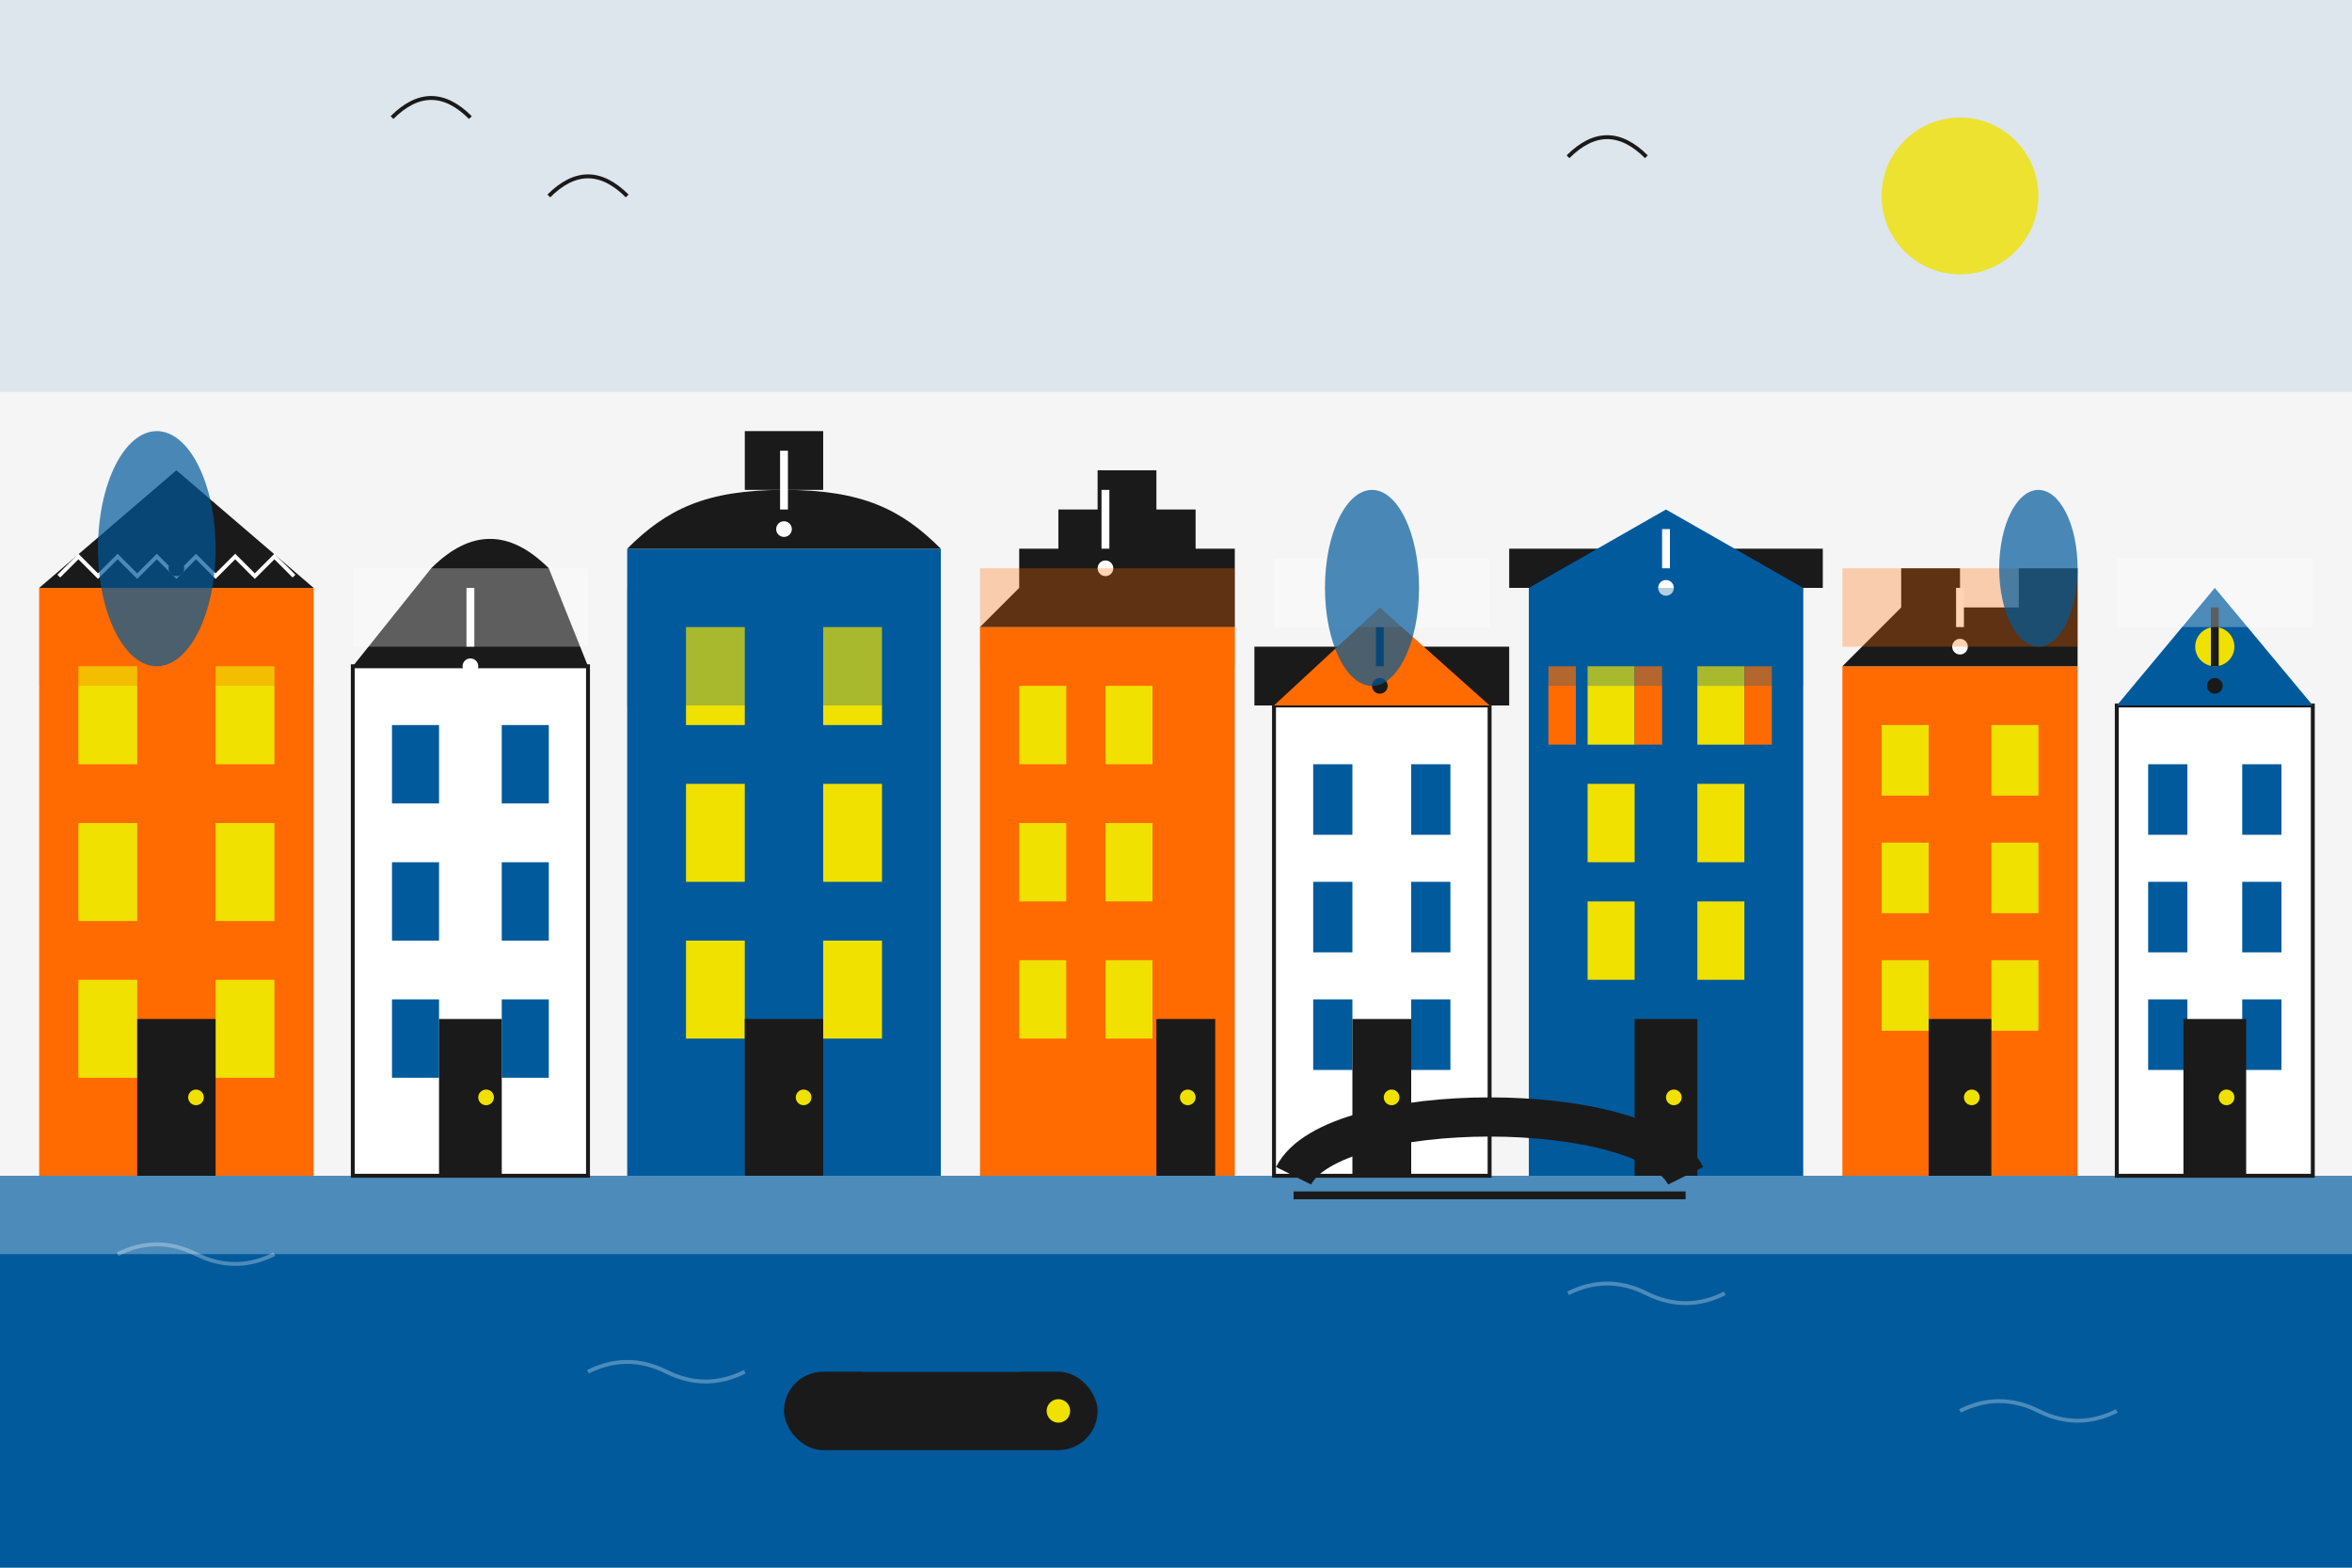 <svg xmlns="http://www.w3.org/2000/svg" viewBox="0 0 600 400">
  <!-- Background -->
  <rect width="600" height="400" fill="#F5F5F5"/>
  
  <!-- Canal -->
  <rect x="0" y="300" width="600" height="100" fill="#005A9C"/>
  
  <!-- Canal reflection effect -->
  <g opacity="0.3">
    <rect x="0" y="300" width="600" height="20" fill="#FFFFFF"/>
  </g>
  
  <!-- Row of Canal Houses -->
  <g>
    <!-- House 1 -->
    <g transform="translate(10, 150)">
      <!-- Main building -->
      <rect x="0" y="0" width="70" height="150" fill="#FF6B00"/>
      
      <!-- Roof -->
      <polygon points="0,0 35,-30 70,0" fill="#1A1A1A"/>
      
      <!-- Gable decorations -->
      <polyline points="5,-3 10,-8 15,-3 20,-8 25,-3 30,-8 35,-3 40,-8 45,-3 50,-8 55,-3 60,-8 65,-3" 
              fill="none" stroke="#FFFFFF" stroke-width="1"/>
      
      <!-- Windows -->
      <rect x="10" y="20" width="15" height="25" fill="#F0E100"/>
      <rect x="45" y="20" width="15" height="25" fill="#F0E100"/>
      <rect x="10" y="60" width="15" height="25" fill="#F0E100"/>
      <rect x="45" y="60" width="15" height="25" fill="#F0E100"/>
      <rect x="10" y="100" width="15" height="25" fill="#F0E100"/>
      <rect x="45" y="100" width="15" height="25" fill="#F0E100"/>
      
      <!-- Door -->
      <rect x="25" y="110" width="20" height="40" fill="#1A1A1A"/>
      <circle cx="40" cy="130" r="2" fill="#F0E100"/>
      
      <!-- Hooks at top (for hoisting goods) -->
      <line x1="35" y1="-25" x2="35" y2="-10" stroke="#1A1A1A" stroke-width="2"/>
      <circle cx="35" cy="-5" r="2" fill="#1A1A1A"/>
    </g>
    
    <!-- House 2 -->
    <g transform="translate(90, 170)">
      <!-- Main building -->
      <rect x="0" y="0" width="60" height="130" fill="#FFFFFF" stroke="#1A1A1A" stroke-width="1"/>
      
      <!-- Bell Gable (Klokgevel) -->
      <path d="M0,0 L20,-25 C30,-35 40,-35 50,-25 L60,0" fill="#1A1A1A"/>
      
      <!-- Windows -->
      <rect x="10" y="15" width="12" height="20" fill="#005A9C"/>
      <rect x="38" y="15" width="12" height="20" fill="#005A9C"/>
      <rect x="10" y="50" width="12" height="20" fill="#005A9C"/>
      <rect x="38" y="50" width="12" height="20" fill="#005A9C"/>
      <rect x="10" y="85" width="12" height="20" fill="#005A9C"/>
      <rect x="38" y="85" width="12" height="20" fill="#005A9C"/>
      
      <!-- Door -->
      <rect x="22" y="90" width="16" height="40" fill="#1A1A1A"/>
      <circle cx="34" cy="110" r="2" fill="#F0E100"/>
      
      <!-- Hooks at top -->
      <line x1="30" y1="-20" x2="30" y2="-5" stroke="#FFFFFF" stroke-width="2"/>
      <circle cx="30" cy="0" r="2" fill="#FFFFFF"/>
    </g>
    
    <!-- House 3 -->
    <g transform="translate(160, 140)">
      <!-- Main building -->
      <rect x="0" y="0" width="80" height="160" fill="#005A9C"/>
      
      <!-- Neck Gable (Halsgevel) -->
      <path d="M0,0 C10,-10 20,-15 40,-15 C60,-15 70,-10 80,0" fill="#1A1A1A"/>
      <rect x="30" y="-30" width="20" height="15" fill="#1A1A1A"/>
      
      <!-- Windows -->
      <rect x="15" y="20" width="15" height="25" fill="#F0E100"/>
      <rect x="50" y="20" width="15" height="25" fill="#F0E100"/>
      <rect x="15" y="60" width="15" height="25" fill="#F0E100"/>
      <rect x="50" y="60" width="15" height="25" fill="#F0E100"/>
      <rect x="15" y="100" width="15" height="25" fill="#F0E100"/>
      <rect x="50" y="100" width="15" height="25" fill="#F0E100"/>
      
      <!-- Door -->
      <rect x="30" y="120" width="20" height="40" fill="#1A1A1A"/>
      <circle cx="45" cy="140" r="2" fill="#F0E100"/>
      
      <!-- Hooks at top -->
      <line x1="40" y1="-25" x2="40" y2="-10" stroke="#FFFFFF" stroke-width="2"/>
      <circle cx="40" cy="-5" r="2" fill="#FFFFFF"/>
    </g>
    
    <!-- House 4 -->
    <g transform="translate(250, 160)">
      <!-- Main building -->
      <rect x="0" y="0" width="65" height="140" fill="#FF6B00"/>
      
      <!-- Step Gable (Trapgevel) -->
      <path d="M0,0 L10,-10 L10,-20 L20,-20 L20,-30 L30,-30 L30,-40 L45,-40 L45,-30 L55,-30 L55,-20 L65,-20 L65,-10 L65,0" fill="#1A1A1A"/>
      
      <!-- Windows -->
      <rect x="10" y="15" width="12" height="20" fill="#F0E100"/>
      <rect x="32" y="15" width="12" height="20" fill="#F0E100"/>
      <rect x="10" y="50" width="12" height="20" fill="#F0E100"/>
      <rect x="32" y="50" width="12" height="20" fill="#F0E100"/>
      <rect x="10" y="85" width="12" height="20" fill="#F0E100"/>
      <rect x="32" y="85" width="12" height="20" fill="#F0E100"/>
      
      <!-- Door -->
      <rect x="45" y="100" width="15" height="40" fill="#1A1A1A"/>
      <circle cx="53" cy="120" r="2" fill="#F0E100"/>
      
      <!-- Hooks at top -->
      <line x1="32" y1="-35" x2="32" y2="-20" stroke="#FFFFFF" stroke-width="2"/>
      <circle cx="32" cy="-15" r="2" fill="#FFFFFF"/>
    </g>
    
    <!-- House 5 -->
    <g transform="translate(325, 180)">
      <!-- Main building -->
      <rect x="0" y="0" width="55" height="120" fill="#FFFFFF" stroke="#1A1A1A" stroke-width="1"/>
      
      <!-- Spout Gable (Lijstgevel) -->
      <rect x="-5" y="-15" width="65" height="15" fill="#1A1A1A"/>
      <polygon points="0,0 27,-25 55,0" fill="#FF6B00"/>
      
      <!-- Windows -->
      <rect x="10" y="15" width="10" height="18" fill="#005A9C"/>
      <rect x="35" y="15" width="10" height="18" fill="#005A9C"/>
      <rect x="10" y="45" width="10" height="18" fill="#005A9C"/>
      <rect x="35" y="45" width="10" height="18" fill="#005A9C"/>
      <rect x="10" y="75" width="10" height="18" fill="#005A9C"/>
      <rect x="35" y="75" width="10" height="18" fill="#005A9C"/>
      
      <!-- Door -->
      <rect x="20" y="80" width="15" height="40" fill="#1A1A1A"/>
      <circle cx="30" cy="100" r="2" fill="#F0E100"/>
      
      <!-- Hooks at top -->
      <line x1="27" y1="-20" x2="27" y2="-10" stroke="#1A1A1A" stroke-width="2"/>
      <circle cx="27" cy="-5" r="2" fill="#1A1A1A"/>
    </g>
    
    <!-- House 6 -->
    <g transform="translate(390, 150)">
      <!-- Main building -->
      <rect x="0" y="0" width="70" height="150" fill="#005A9C"/>
      
      <!-- Cornice Gable -->
      <rect x="-5" y="-10" width="80" height="10" fill="#1A1A1A"/>
      <polygon points="0,0 35,-20 70,0" fill="#005A9C"/>
      
      <!-- Windows -->
      <rect x="15" y="20" width="12" height="20" fill="#F0E100"/>
      <rect x="43" y="20" width="12" height="20" fill="#F0E100"/>
      <rect x="15" y="50" width="12" height="20" fill="#F0E100"/>
      <rect x="43" y="50" width="12" height="20" fill="#F0E100"/>
      <rect x="15" y="80" width="12" height="20" fill="#F0E100"/>
      <rect x="43" y="80" width="12" height="20" fill="#F0E100"/>
      
      <!-- Door -->
      <rect x="27" y="110" width="16" height="40" fill="#1A1A1A"/>
      <circle cx="37" cy="130" r="2" fill="#F0E100"/>
      
      <!-- Shutters on windows -->
      <rect x="5" y="20" width="7" height="20" fill="#FF6B00"/>
      <rect x="27" y="20" width="7" height="20" fill="#FF6B00"/>
      <rect x="55" y="20" width="7" height="20" fill="#FF6B00"/>
      
      <!-- Hooks at top -->
      <line x1="35" y1="-15" x2="35" y2="-5" stroke="#FFFFFF" stroke-width="2"/>
      <circle cx="35" cy="0" r="2" fill="#FFFFFF"/>
    </g>
    
    <!-- House 7 -->
    <g transform="translate(470, 170)">
      <!-- Main building -->
      <rect x="0" y="0" width="60" height="130" fill="#FF6B00"/>
      
      <!-- Stepped Gable -->
      <path d="M0,0 L15,-15 L15,-25 L30,-25 L30,-15 L45,-15 L45,-25 L60,-25 L60,-15 L60,0" fill="#1A1A1A"/>
      
      <!-- Windows -->
      <rect x="10" y="15" width="12" height="18" fill="#F0E100"/>
      <rect x="38" y="15" width="12" height="18" fill="#F0E100"/>
      <rect x="10" y="45" width="12" height="18" fill="#F0E100"/>
      <rect x="38" y="45" width="12" height="18" fill="#F0E100"/>
      <rect x="10" y="75" width="12" height="18" fill="#F0E100"/>
      <rect x="38" y="75" width="12" height="18" fill="#F0E100"/>
      
      <!-- Door -->
      <rect x="22" y="90" width="16" height="40" fill="#1A1A1A"/>
      <circle cx="33" cy="110" r="2" fill="#F0E100"/>
      
      <!-- Hooks at top -->
      <line x1="30" y1="-20" x2="30" y2="-10" stroke="#FFFFFF" stroke-width="2"/>
      <circle cx="30" cy="-5" r="2" fill="#FFFFFF"/>
    </g>
    
    <!-- House 8 -->
    <g transform="translate(540, 180)">
      <!-- Main building -->
      <rect x="0" y="0" width="50" height="120" fill="#FFFFFF" stroke="#1A1A1A" stroke-width="1"/>
      
      <!-- Triangular Gable -->
      <polygon points="0,0 25,-30 50,0" fill="#005A9C"/>
      
      <!-- Windows -->
      <rect x="8" y="15" width="10" height="18" fill="#005A9C"/>
      <rect x="32" y="15" width="10" height="18" fill="#005A9C"/>
      <rect x="8" y="45" width="10" height="18" fill="#005A9C"/>
      <rect x="32" y="45" width="10" height="18" fill="#005A9C"/>
      <rect x="8" y="75" width="10" height="18" fill="#005A9C"/>
      <rect x="32" y="75" width="10" height="18" fill="#005A9C"/>
      
      <!-- Door -->
      <rect x="17" y="80" width="16" height="40" fill="#1A1A1A"/>
      <circle cx="28" cy="100" r="2" fill="#F0E100"/>
      
      <!-- Window in gable -->
      <circle cx="25" cy="-15" r="5" fill="#F0E100"/>
      
      <!-- Hooks at top -->
      <line x1="25" y1="-25" x2="25" y2="-10" stroke="#1A1A1A" stroke-width="2"/>
      <circle cx="25" cy="-5" r="2" fill="#1A1A1A"/>
    </g>
  </g>
  
  <!-- Reflections in water (simplified) -->
  <g opacity="0.3" transform="scale(1,-0.5) translate(0,-500)">
    <!-- House 1 reflection -->
    <rect x="10" y="150" width="70" height="50" fill="#FF6B00"/>
    
    <!-- House 2 reflection -->
    <rect x="90" y="170" width="60" height="40" fill="#FFFFFF"/>
    
    <!-- House 3 reflection -->
    <rect x="160" y="140" width="80" height="60" fill="#005A9C"/>
    
    <!-- House 4 reflection -->
    <rect x="250" y="160" width="65" height="50" fill="#FF6B00"/>
    
    <!-- House 5 reflection -->
    <rect x="325" y="180" width="55" height="35" fill="#FFFFFF"/>
    
    <!-- House 6 reflection -->
    <rect x="390" y="150" width="70" height="50" fill="#005A9C"/>
    
    <!-- House 7 reflection -->
    <rect x="470" y="170" width="60" height="40" fill="#FF6B00"/>
    
    <!-- House 8 reflection -->
    <rect x="540" y="180" width="50" height="35" fill="#FFFFFF"/>
  </g>
  
  <!-- Boat on canal -->
  <g transform="translate(200, 350)">
    <rect x="0" y="0" width="80" height="20" rx="10" fill="#1A1A1A"/>
    <rect x="20" y="-15" width="40" height="15" fill="#005A9C"/>
    <circle cx="70" cy="10" r="3" fill="#F0E100"/>
  </g>
  
  <!-- Bridge over canal (simplified) -->
  <g transform="translate(380, 300)">
    <path d="M-50,0 C-40,-20 40,-20 50,0" fill="none" stroke="#1A1A1A" stroke-width="10"/>
    <path d="M-50,5 L50,5" stroke="#1A1A1A" stroke-width="2"/>
  </g>
  
  <!-- Ripples in water -->
  <path d="M30,320 Q40,315 50,320 Q60,325 70,320 M150,350 Q160,345 170,350 Q180,355 190,350 M400,330 Q410,325 420,330 Q430,335 440,330 M500,360 Q510,355 520,360 Q530,365 540,360" 
        stroke="#FFFFFF" stroke-width="1" fill="none" opacity="0.3"/>
  
  <!-- Trees/vegetation beside canal -->
  <g>
    <ellipse cx="40" cy="140" rx="15" ry="30" fill="#005A9C" opacity="0.7"/>
    <ellipse cx="350" cy="150" rx="12" ry="25" fill="#005A9C" opacity="0.7"/>
    <ellipse cx="520" cy="145" rx="10" ry="20" fill="#005A9C" opacity="0.7"/>
  </g>
  
  <!-- Sky -->
  <rect x="0" y="0" width="600" height="100" fill="#005A9C" opacity="0.1"/>
  
  <!-- Sun -->
  <circle cx="500" cy="50" r="20" fill="#F0E100" opacity="0.8"/>
  
  <!-- Birds in the sky -->
  <path d="M100,30 Q110,20 120,30 M140,50 Q150,40 160,50 M400,40 Q410,30 420,40" stroke="#1A1A1A" stroke-width="1" fill="none"/>
</svg>
